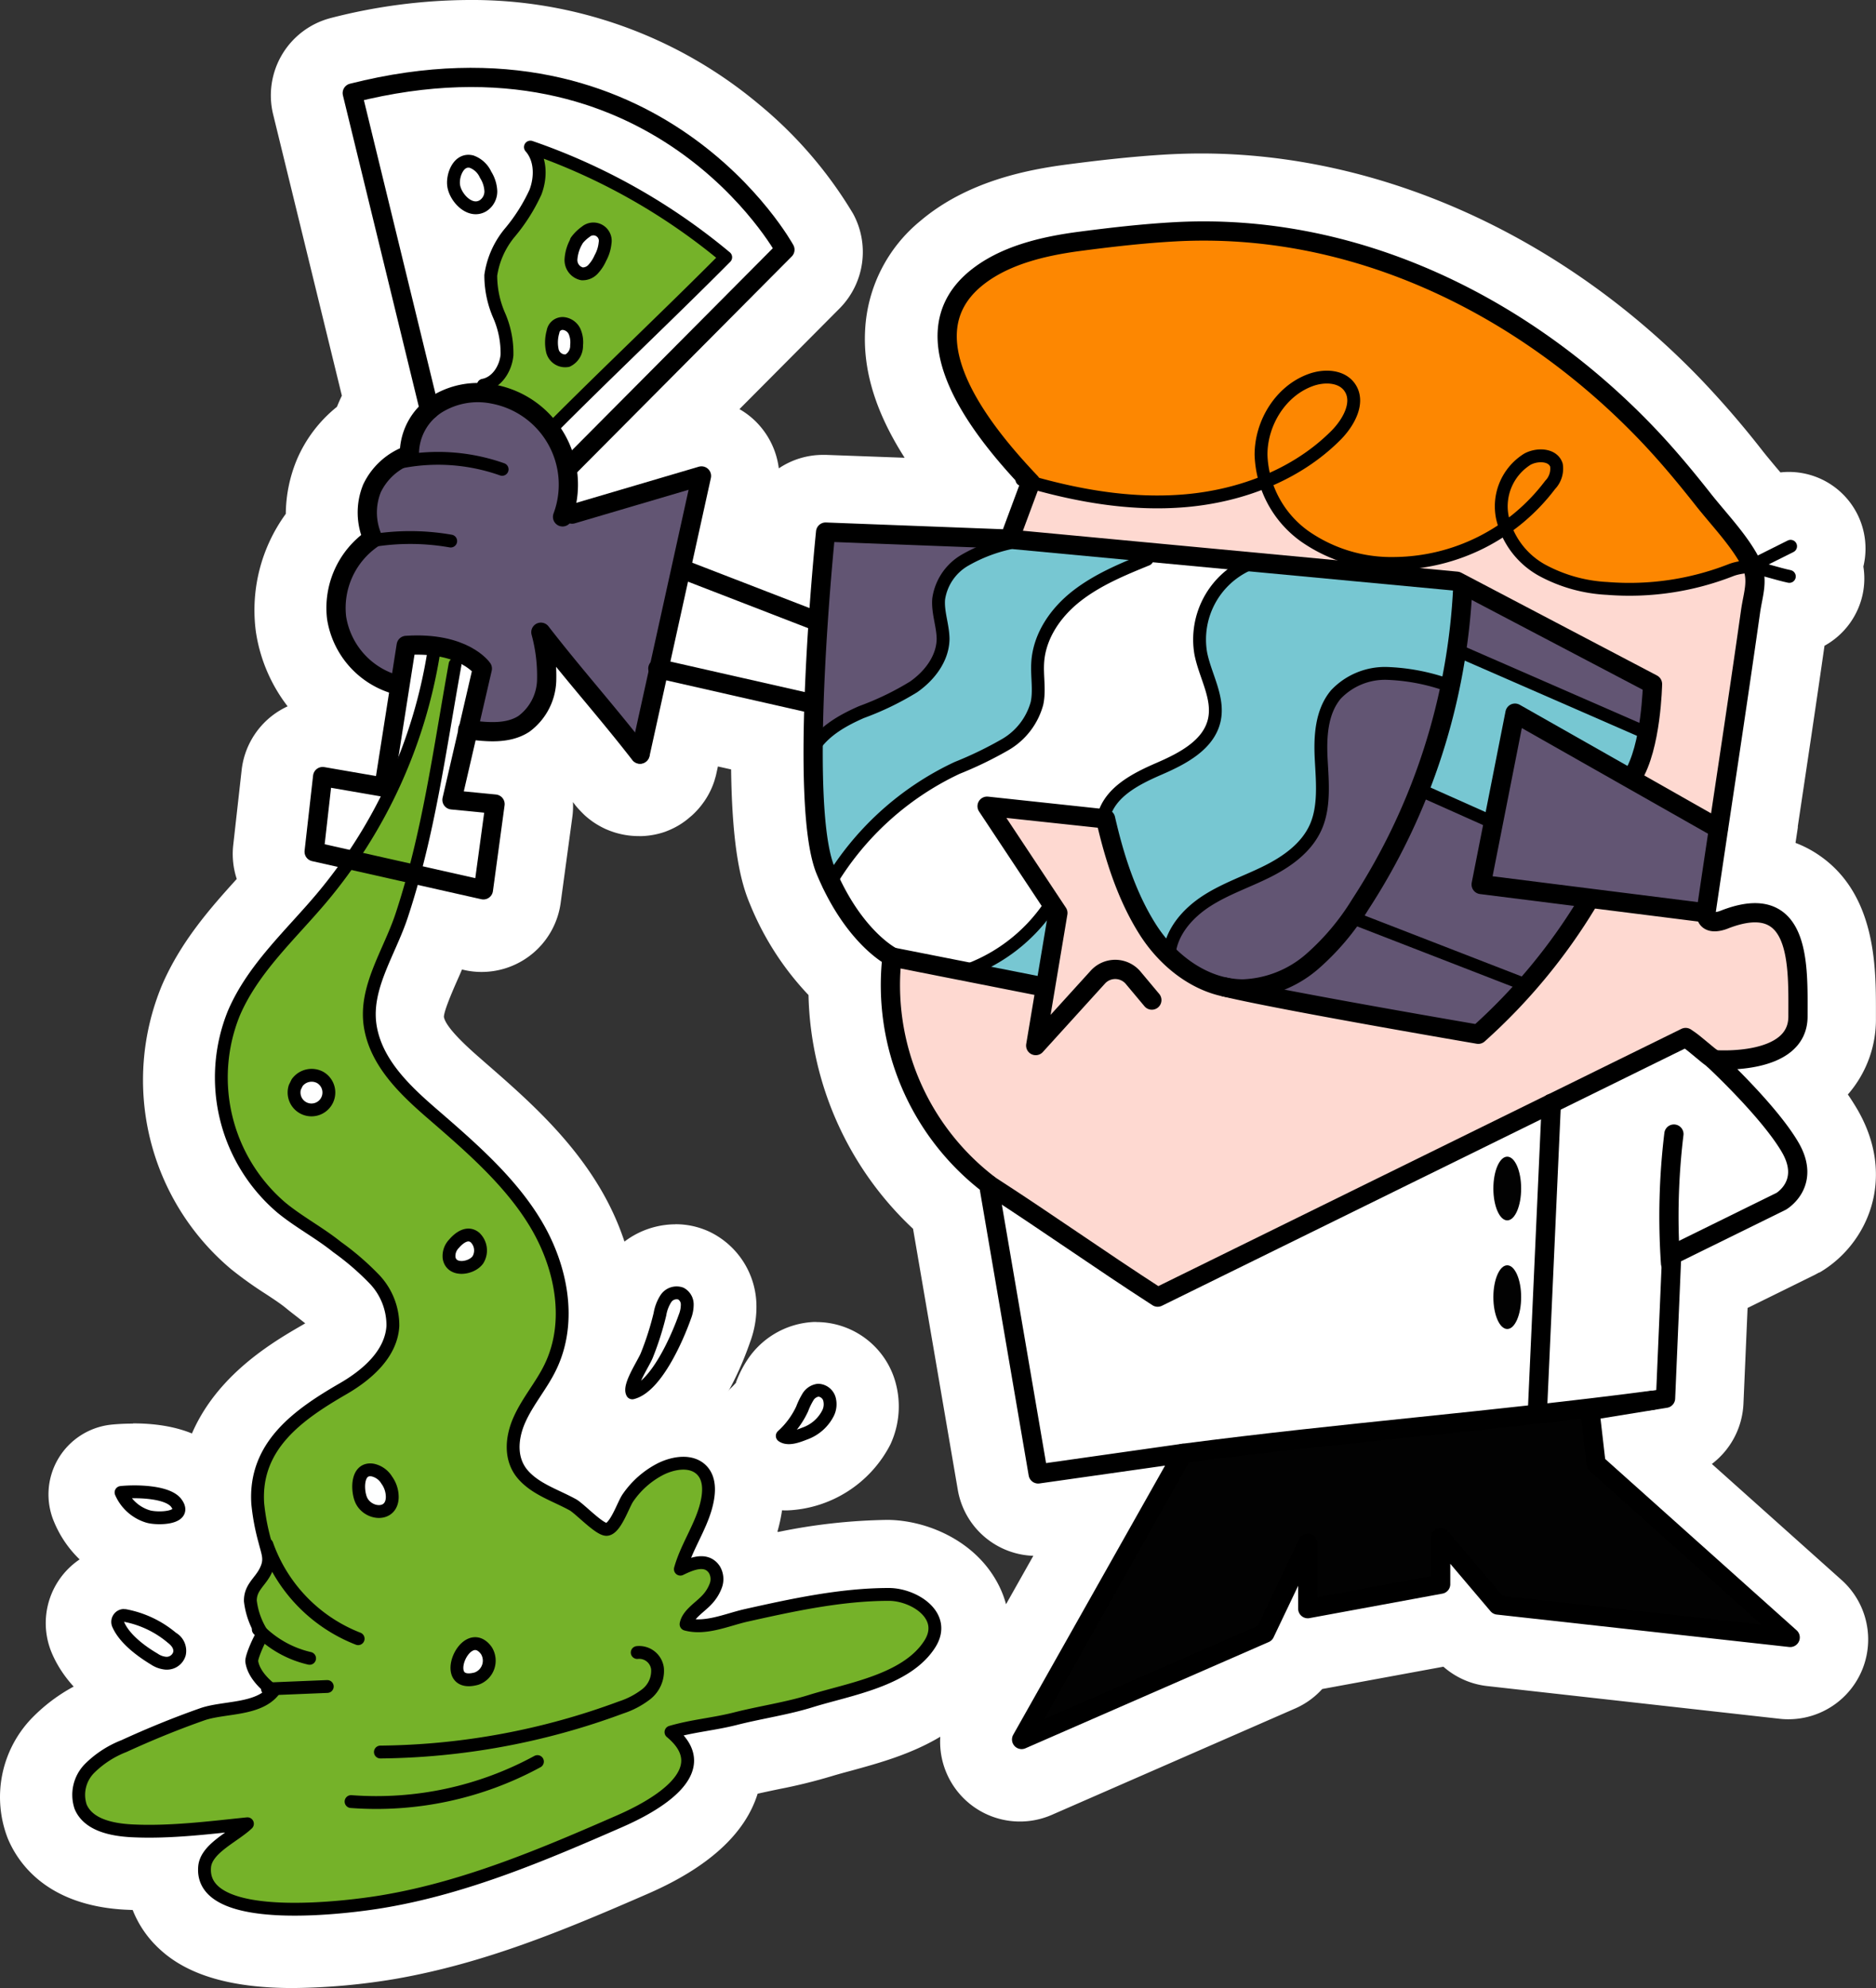 <svg xmlns="http://www.w3.org/2000/svg" viewBox="0 0 267.35 283.29"><rect x="0" y="0" width="267.35" height="283.29" fill="#333333" stroke="none"/><defs><style>.cls-1{fill:#fff;}.cls-2{fill:#75b229;}.cls-3{fill:#fed9d1;}.cls-4{fill:#625573;}.cls-5{fill:#020202;}.cls-6{fill:#fd8701;}.cls-7{fill:#77c7d2;}.cls-8{fill:#fefefe;}.cls-9{fill:#feffff;}.cls-10,.cls-11,.cls-12{fill:none;stroke:#000;stroke-linejoin:round;}.cls-10,.cls-11{stroke-width:2.74px;}.cls-11,.cls-12{stroke-linecap:round;}.cls-12{stroke-width:1.83px;}</style></defs><g id="Layer_10"><path d="M66.63,289.19c-7.39,0-12.48-1.37-15.55-4.18a9.81,9.81,0,0,1-3.25-6.94c-.65,0-1.3,0-2,0-1,0-2,0-2.93-.08-7.92-.44-11.06-4.07-12.31-7A11.22,11.22,0,0,1,33,259.3a19.74,19.74,0,0,1,6.86-4.62c3.93-1.8,7.84-3.39,11.62-4.72a18.78,18.78,0,0,1,3.25-.8c0-.1,0-.2,0-.3a10,10,0,0,1,.82-4.65,12.66,12.66,0,0,1-1.08-4.72A9.87,9.87,0,0,1,56.79,233h0l-.18-.67a36.42,36.42,0,0,1-1.18-6.41c-.8-12.64,9.9-18.83,15-21.8,3-1.75,4.17-3.38,4.21-4.24a3.85,3.85,0,0,0-1.13-2.39,22.17,22.17,0,0,0-3.21-2.8l-1.41-1.11c-1-.82-2.24-1.63-3.43-2.41A52.85,52.85,0,0,1,61,187.89c-9.85-8.07-13.47-23-8.41-34.65,2.45-5.66,6.52-10.16,10.11-14.13.67-.74,1.35-1.49,2-2.25a6.36,6.36,0,0,1-1.61-5l1.2-10.71a6.38,6.38,0,0,1,7.41-5.56l2.38.41.5-3.2a18,18,0,0,1-8.29-12.64,18.33,18.33,0,0,1,4.39-14.41,15.44,15.44,0,0,1,1.1-7.38A14.57,14.57,0,0,1,77.14,72,14.42,14.42,0,0,1,78.93,68L68.66,26a6.39,6.39,0,0,1,4.62-7.69,75.45,75.45,0,0,1,18.4-2.4c34.71,0,50.26,27.55,50.41,27.83A6.4,6.4,0,0,1,141,51.28l-22.9,23,4.68-1.38a6.08,6.08,0,0,1,1.8-.26A6.3,6.3,0,0,1,129,74.38a6.4,6.4,0,0,1,1.88,6l-1.74,7.88,6.37,2.47c.22-2.47.39-4.06.41-4.34a6.36,6.36,0,0,1,6.33-5.71h.25l21.6.79.05-.12c-7.82-8.9-11.3-16.32-10.93-23.21a16.63,16.63,0,0,1,6.11-12c5.61-4.77,13.14-6.22,18.31-6.9,3.84-.51,8.91-1.12,14-1.4,1.47-.09,3-.13,4.44-.13,24.19,0,48.8,11.13,67.52,30.54a128.37,128.37,0,0,1,8.65,10.06c.57.73,1.2,1.47,1.83,2.22.9,1.07,1.84,2.18,2.75,3.37l.36-.19a6.06,6.06,0,0,1,2.64-.62,5.91,5.91,0,0,1,5.61,7.78,4.29,4.29,0,0,1-.19.5,5.84,5.84,0,0,1,.19,3.16,5.93,5.93,0,0,1-5.06,4.64v0c-1.34,9.49-2.79,19.11-4.18,28.41,0,0-.78,5.18-1.09,7.27a11.37,11.37,0,0,1,6.15,1.93c5.91,4,5.93,12.14,5.95,18V156a11.12,11.12,0,0,1-3.59,8.41,13.09,13.09,0,0,1-2.25,1.66,41.38,41.38,0,0,1,3.91,5.4c4,6.95,1.16,13.63-3.59,16.4l-.42.22-12.19,6-.71,16.62a6.4,6.4,0,0,1-5.35,6l-4,.66,25,22.39a6.37,6.37,0,0,1-4.25,11.11c-.23,0-.47,0-.7,0l-41.66-4.67a6.33,6.33,0,0,1-4.15-2.21l-.94-1.11a5.92,5.92,0,0,1-1.2.34l-18.93,3.5a6.34,6.34,0,0,1-1.16.11l-.43,0a6.41,6.41,0,0,1-3.14,3l-34.66,15.14a6.28,6.28,0,0,1-2.55.54,6.37,6.37,0,0,1-5.54-9.5l16.66-29.54-7.9,1.11a6.54,6.54,0,0,1-.89.06,6.36,6.36,0,0,1-6.28-5.29l-6.66-38.89a41.9,41.9,0,0,1-14.51-32.82,34.75,34.75,0,0,1-8.76-12.84c-1.07-2.54-2.42-7.48-2.28-21.2l-10.68-2.42L122.1,120c0,.19-.1.39-.17.58a6.81,6.81,0,0,1-.6,1.34l-.23.34a6.1,6.1,0,0,1-1,1.15l-.25.21a5.46,5.46,0,0,1-.86.56,6.07,6.07,0,0,1-1,.47,6.48,6.48,0,0,1-1.48.31c-.2,0-.4,0-.59,0a6.32,6.32,0,0,1-1.37-.15l-.38-.1a6.18,6.18,0,0,1-.95-.35c-.12-.06-.28-.14-.41-.22a6.66,6.66,0,0,1-.74-.48c-.11-.09-.28-.22-.38-.32s-.33-.31-.48-.47l-.28-.32c-1.64-2.12-3.25-4.1-4.83-6a12.36,12.36,0,0,1-6.48,4.57,7.57,7.57,0,0,1,.61.66,6.42,6.42,0,0,1,1.32,4.81l-1.66,12.22a6.39,6.39,0,0,1-2.68,4.37,6.3,6.3,0,0,1-3.63,1.14,6.1,6.1,0,0,1-1.41-.16l-4.52-1c0,.14-.09.27-.13.4-.61,1.84-1.39,3.61-2.08,5.18-1.36,3.08-2.54,5.75-2.16,7.89.55,3.14,3.68,6.08,7.12,9.06l.25.22c5.62,4.88,11.42,9.92,15.49,16.76,5.14,8.65,6,18.38,2.23,26a37.21,37.21,0,0,1-2.44,4.11A23.49,23.49,0,0,0,104,216a3.33,3.33,0,0,0-.39,1.58,12.73,12.73,0,0,0,3,1.7c.76.36,1.61.76,2.46,1.23.18.09.35.2.51.3a18.35,18.35,0,0,1,6.52-5.51,13.53,13.53,0,0,1,5.88-1.45,9.36,9.36,0,0,1,7,2.91c1.76,1.88,3.52,5.32,1.85,11a23.43,23.43,0,0,1-.8,2.28,8.83,8.83,0,0,1,1.33,1.57,8.27,8.27,0,0,1,1.25,3.31,88.15,88.15,0,0,1,18.66-2.5c3.8,0,8.93,2,11.29,6.23a9.49,9.49,0,0,1-.4,9.83c-3.91,6.25-11.6,8.33-17.21,9.85-1.09.29-2.12.57-3.05.86-2.35.73-4.7,1.22-7,1.69-1.38.28-2.8.57-4.09.9-.79.2-1.58.37-2.33.52,0,.38-.05.73-.09,1.06-.69,4.92-5.1,9.19-13.11,12.7-11.93,5.22-22.78,9.71-34.84,11.82a87.9,87.9,0,0,1-13.85,1.25Z" class="cls-1" transform="translate(-24.88 -10.9)"/><path d="M91.68,20.9a54.08,54.08,0,0,1,46,25.23,1.38,1.38,0,0,1-.23,1.63L106.87,78.54a14.29,14.29,0,0,1-.12,4.33l17.48-5.15a1.28,1.28,0,0,1,.38,0A1.35,1.35,0,0,1,126,79.33L123.29,91.4l16.62,6.43c.44-6,.89-10.38,1-10.9a1.35,1.35,0,0,1,1.35-1.23h.06l25.22.92,2.34-6.3a.92.92,0,0,1-.41-.52c-7.87-8.53-11.56-15.54-11.25-21.37A11.58,11.58,0,0,1,162.53,50c4.6-3.91,11.18-5.16,15.72-5.75,3.75-.5,8.69-1.1,13.66-1.37,1.38-.08,2.77-.12,4.16-.12,22.92,0,46,10.43,63.92,29a126.69,126.69,0,0,1,8.32,9.68c.62.79,1.3,1.59,2,2.41a41.23,41.23,0,0,1,4.81,6.53l4.3-2.15a.88.88,0,0,1,.41-.1.91.91,0,0,1,.82.5.93.93,0,0,1-.41,1.23l-3.53,1.76.42.12c1,.27,1.94.54,2.72.71a.91.91,0,0,1-.19,1.8.62.62,0,0,1-.19,0c-.83-.17-1.85-.45-2.83-.73l-.6-.17a13.12,13.12,0,0,1-.35,3.68c-.1.5-.2,1-.27,1.54-1.36,9.56-2.81,19.27-4.22,28.66q-1.05,7-2.09,14a3,3,0,0,0,.75-.21,13.67,13.67,0,0,1,4.85-1.05,6.44,6.44,0,0,1,3.72,1.07c3.74,2.56,3.75,8.87,3.77,13.93v1.13a6.13,6.13,0,0,1-2,4.72c-2.08,1.95-5.44,2.59-8,2.78,2.62,2.63,6.69,7,8.72,10.46,2.93,5.05.12,8.46-1.78,9.56l-.08.05L264.19,191l-.84,19.58a1.38,1.38,0,0,1-1.15,1.29l-9.48,1.54.66,5.75,27.28,24.42a1.36,1.36,0,0,1-.91,2.38h-.15L238,241.25a1.39,1.39,0,0,1-.9-.48L231.31,234v3a1.37,1.37,0,0,1-1.12,1.35l-18.93,3.49-.25,0a1.36,1.36,0,0,1-.88-.32,1.38,1.38,0,0,1-.49-1.05v-3.28l-3.51,7.36a1.41,1.41,0,0,1-.69.67l-34.66,15.14a1.33,1.33,0,0,1-.55.12,1.37,1.37,0,0,1-1.19-2l21.65-38.37-17.94,2.53h-.19a1.38,1.38,0,0,1-1.35-1.14l-7-40.72a37.1,37.1,0,0,1-14-32.46c-1.79-1.19-6-4.64-9.3-12.45-1.79-4.27-2.08-13.75-1.82-23.25l-19.55-4.43-2.38,10.78s0,0,0,0a1.14,1.14,0,0,1-.16.38l0,0a1,1,0,0,1-.26.29,0,0,0,0,1,0,0h0a1.19,1.19,0,0,1-.16.08,1.12,1.12,0,0,1-.24.13,1.59,1.59,0,0,1-.38.07h-.06a1,1,0,0,1-.3,0h0a1.69,1.69,0,0,1-.24-.08l-.08,0a.62.62,0,0,1-.17-.11l-.08-.06-.14-.14,0,0c-2.4-3.1-4.76-5.92-7-8.66-1.24-1.5-2.51-3-3.8-4.6a16,16,0,0,1,0,2.19,9.3,9.3,0,0,1-3.87,7.09,9.56,9.56,0,0,1-5.26,1.33,22.25,22.25,0,0,1-2.38-.14L90.74,124l4.59.46A1.36,1.36,0,0,1,96.55,126L94.9,138.19a1.39,1.39,0,0,1-1.36,1.19,1.53,1.53,0,0,1-.3,0l-9.08-2c-.44,1.58-.91,3.16-1.43,4.73s-1.23,3.19-1.91,4.73c-1.62,3.67-3.15,7.14-2.5,10.78.84,4.75,4.62,8.37,8.76,12l.26.22c5.31,4.61,10.81,9.38,14.46,15.54,4.28,7.19,5,15.14,2,21.27a33,33,0,0,1-2.13,3.57A26.65,26.65,0,0,0,99.45,214c-.84,1.93-1.47,4.67.37,6.78a13.52,13.52,0,0,0,4.69,3c.73.34,1.47.69,2.19,1.09a12.38,12.38,0,0,1,1.83,1.45,15,15,0,0,0,2.51,1.92,9.41,9.41,0,0,0,1.55-2.61,10,10,0,0,1,.79-1.5,13.66,13.66,0,0,1,5-4.38,8.42,8.42,0,0,1,3.65-.92,4.37,4.37,0,0,1,3.32,1.32c1.27,1.36,1.51,3.46.7,6.24a29.82,29.82,0,0,1-1.84,4.46c-.38.81-.76,1.6-1.08,2.38a5.19,5.19,0,0,1,1.47-.23,3,3,0,0,1,2.61,1.4,3.56,3.56,0,0,1,.31,3.06,6.9,6.9,0,0,1-1.43,2.29,11.5,11.5,0,0,1-1.19,1.12,12,12,0,0,0-1.14,1.08h.39a16.4,16.4,0,0,0,4.45-.88c.68-.2,1.4-.41,2.08-.57,6-1.37,13.46-3,20.61-3.06,2.38,0,5.6,1.29,6.91,3.65a4.46,4.46,0,0,1-.26,4.76c-2.87,4.59-9.19,6.3-14.27,7.67-1.16.31-2.25.61-3.24.92a66.56,66.56,0,0,1-6.49,1.56c-1.43.29-2.91.6-4.31.95s-2.85.62-4.22.85c-1.16.21-2.27.4-3.38.66a5.19,5.19,0,0,1,1.45,4.23c-.53,3.84-5.82,6.91-10.16,8.81C101.68,276.63,91.12,281,79.62,283a83.71,83.71,0,0,1-13,1.17c-4.84,0-9.74-.64-12.18-2.87a4.83,4.83,0,0,1-1.61-4.16c.18-2.08,2-3.54,3.82-4.8a99.67,99.67,0,0,1-10.79.74c-.89,0-1.78,0-2.65-.07-4.29-.24-7-1.58-8-4a6.2,6.2,0,0,1,1.42-6.41,15.29,15.29,0,0,1,5.22-3.4c3.79-1.74,7.56-3.27,11.21-4.56a19.92,19.92,0,0,1,3.71-.77,12.74,12.74,0,0,0,5.2-1.5.9.9,0,0,1-.18-.45,6.91,6.91,0,0,1-2.25-3.82A10.34,10.34,0,0,1,61,244.19L60.8,244a.92.92,0,0,1-.25-.71,9.33,9.33,0,0,1-1.19-3.93A5.1,5.1,0,0,1,60.75,236a9.85,9.85,0,0,0,.78-1.13c.65-1.18.52-1.69.15-3-.07-.24-.14-.51-.21-.79a32.54,32.54,0,0,1-1-5.51c-.56-8.82,6.19-13.48,12.55-17.16,3-1.7,6.5-4.52,6.7-8.3a8.52,8.52,0,0,0-2.34-5.92,25.38,25.38,0,0,0-3.93-3.49l-1.33-1.06c-1.21-1-2.54-1.84-3.82-2.68s-2.8-1.85-4.12-2.92a25.37,25.37,0,0,1-7-28.8c2.12-4.89,5.73-8.89,9.23-12.76,1.13-1.24,2.29-2.53,3.38-3.83s2.08-2.55,3-3.88l-3.7-.83a1.37,1.37,0,0,1-1.06-1.49l1.2-10.71a1.38,1.38,0,0,1,.54-.94,1.37,1.37,0,0,1,.82-.27.86.86,0,0,1,.23,0l7.38,1.27,1.86-11.9a13.12,13.12,0,0,1-8.85-10.45,13.43,13.43,0,0,1,4.86-12,10.44,10.44,0,0,1,.3-7.16,10.24,10.24,0,0,1,5.23-5.16,9.8,9.8,0,0,1,2.72-6L73.51,24.8a1.38,1.38,0,0,1,1-1.65A69.48,69.48,0,0,1,91.68,20.9m0-10a80,80,0,0,0-19.63,2.56A11.39,11.39,0,0,0,63.8,27.18l9.8,40.1c-.25.52-.49,1.06-.7,1.59a19.38,19.38,0,0,0-5.74,7.59,20.5,20.5,0,0,0-1.55,7.66,23.31,23.31,0,0,0-4.27,16.76,22.91,22.91,0,0,0,4.53,10.67,11.54,11.54,0,0,0-2.08,1.24,11.41,11.41,0,0,0-4.47,7.81l-1.2,10.71a11.36,11.36,0,0,0,.5,4.84c-3.77,4.16-7.95,8.89-10.64,15.1a35.19,35.19,0,0,0,9.83,40.5,55.28,55.28,0,0,0,4.95,3.54c1.14.75,2.21,1.45,3,2.12.49.4,1,.79,1.49,1.17l1.13.89-.44.26c-5.54,3.21-18.52,10.71-17.53,26.44a35.2,35.2,0,0,0,.94,5.79,14.23,14.23,0,0,0-2,7.62,16.73,16.73,0,0,0,.78,4.7c-.09.3-.16.6-.23.91l-.15.05c-3.93,1.38-8,3-12.05,4.9a24.42,24.42,0,0,0-8.5,5.82A16.22,16.22,0,0,0,26,272.9c1.47,3.51,5.58,9.5,16.64,10.12l1.15.05a15,15,0,0,0,3.89,5.62c4,3.7,10.24,5.5,18.93,5.5a92.19,92.19,0,0,0,14.72-1.32c12.59-2.21,23.74-6.82,36-12.17,8.54-3.74,13.75-8.51,15.52-14.2,1-.23,2.06-.45,3.11-.67A76.12,76.12,0,0,0,143.4,264c.82-.25,1.81-.52,2.86-.8,3.62-1,8.35-2.26,12.62-4.82a11.37,11.37,0,0,0,15.9,11.13l34.66-15.15a11.33,11.33,0,0,0,3.87-2.78l17.27-3.18a11.34,11.34,0,0,0,6.25,2.76l41.66,4.66a10.64,10.64,0,0,0,1.26.07,11.37,11.37,0,0,0,7.58-19.84l-18.49-16.54a11.42,11.42,0,0,0,4.5-8.58l.59-13.65,9.54-4.7.65-.35.06,0c6.85-4,11.06-13.47,5.4-23.23-.4-.68-.85-1.4-1.36-2.14a16.23,16.23,0,0,0,4-10.87v-1.1c0-6.2,0-16.61-8.13-22.14a15.75,15.75,0,0,0-3.33-1.74l.33-2.19,0-.1v-.09c1.26-8.42,2.57-17.1,3.8-25.71a11,11,0,0,0,5.43-7.29,10.79,10.79,0,0,0,.11-4,10.92,10.92,0,0,0-10.61-13.48,9.82,9.82,0,0,0-1.21.07c-.22-.27-.45-.53-.67-.79-.64-.77-1.25-1.5-1.77-2.15a134.12,134.12,0,0,0-9-10.44c-19.65-20.38-45.57-32.07-71.12-32.07-1.57,0-3.16.05-4.72.13-5.29.3-10.48.93-14.4,1.44-5.8.76-14.28,2.43-20.9,8.05a21.49,21.49,0,0,0-7.86,15.52c-.32,5.81,1.5,11.75,5.63,18.22l-11.18-.41h-.43a11.27,11.27,0,0,0-6.32,1.92,11.41,11.41,0,0,0-3.52-6.9,11.15,11.15,0,0,0-2.09-1.54l14.29-14.37a11.43,11.43,0,0,0,1.91-13.47A60.18,60.18,0,0,0,133,25.73,63.61,63.61,0,0,0,91.68,10.9ZM126.73,122a7.19,7.19,0,0,0,.24-.88l.22-1,1.88.42c.15,11.51,1.46,16.28,2.67,19.15a41.47,41.47,0,0,0,8.36,13A47.07,47.07,0,0,0,155,186l6.37,37.16a11.32,11.32,0,0,0,10.77,9.44l-3.89,6.9a14,14,0,0,0-1.3-3.2c-3.35-6.07-10.26-8.8-15.62-8.82a82.2,82.2,0,0,0-15.59,1.73l-.06-.09c2.39-8.35-.87-13.46-3-15.77A14.32,14.32,0,0,0,122,208.86a18.45,18.45,0,0,0-8.12,2c-.48.25-1,.5-1.42.78.12-.22.23-.44.34-.67,4.49-9.18,3.58-20.68-2.42-30.78-4.48-7.54-10.87-13.09-16.51-18l-.26-.23c-1.54-1.34-5.17-4.49-5.47-6.15,0-.78,1.07-3.32,1.81-5,.25-.56.51-1.15.77-1.76l.3.07a11.14,11.14,0,0,0,2.5.28,11.37,11.37,0,0,0,11.26-9.84l1.66-12.21a11.16,11.16,0,0,0,.09-2.16l.34.45c.19.24.4.48.62.71s.51.53.78.78c.1.09.37.33.73.6a10.15,10.15,0,0,0,1.21.8c.29.17.58.32.88.46a12.4,12.4,0,0,0,1.55.58c.28.08.55.15.83.21a11.29,11.29,0,0,0,2.39.26A8.38,8.38,0,0,0,117,130a11.27,11.27,0,0,0,2.59-.55,12,12,0,0,0,1.8-.82,10.84,10.84,0,0,0,1.47-1l.63-.53a11.4,11.4,0,0,0,1.69-1.92c.15-.2.28-.41.41-.62a11.22,11.22,0,0,0,1.15-2.55Zm-13.4,7.72Z" class="cls-1" transform="translate(-24.88 -10.9)"/><path d="M114.76,215.17A5.48,5.48,0,0,1,110,212.4c-1.91-3.34,0-6.78,1.32-9.29.18-.33.35-.65.45-.86a35.81,35.81,0,0,0,1.6-5.05l0-.11a10.49,10.49,0,0,1,1.81-4.17,7.48,7.48,0,0,1,5.89-3,6.84,6.84,0,0,1,2.92.65,7.21,7.21,0,0,1,4,6.09,9.87,9.87,0,0,1-.63,3.95c-1.32,3.79-5,12.78-11.31,14.37A5.61,5.61,0,0,1,114.76,215.17Z" class="cls-1" transform="translate(-24.88 -10.9)"/><path d="M121.1,194.5a2.28,2.28,0,0,1,1,.22A2.66,2.66,0,0,1,123.5,197a5.47,5.47,0,0,1-.4,2.16c-.36,1.05-3.69,10.31-8.12,11.44a.83.83,0,0,1-.22,0,.93.93,0,0,1-.8-.46c-.6-1.07.15-2.62,1.37-4.86.28-.52.54-1,.65-1.28a42.06,42.06,0,0,0,1.83-5.74l0-.11a6.33,6.33,0,0,1,1-2.47,3,3,0,0,1,2.27-1.19m0-9.13a12.08,12.08,0,0,0-9.52,4.78A15.14,15.14,0,0,0,109,196l0,.11a32.06,32.06,0,0,1-1.35,4.27l-.28.53c-1.55,2.86-4.44,8.18-1.27,13.74a10,10,0,0,0,8.72,5.06,9.86,9.86,0,0,0,2.48-.31c8.1-2.06,12.56-11.72,14.49-17.29a14.31,14.31,0,0,0,.87-5.76,11.8,11.8,0,0,0-6.63-9.91,11.36,11.36,0,0,0-4.87-1.09Z" class="cls-1" transform="translate(-24.88 -10.9)"/><path d="M137,221.61a7,7,0,0,1-4.08-1.27,5.48,5.48,0,0,1-.68-8.38,7.26,7.26,0,0,0,1.66-2.1l.11-.26a11.47,11.47,0,0,1,1.15-2.32,7.34,7.34,0,0,1,5.84-3.4h.24A7.24,7.24,0,0,1,148,208.8a8.29,8.29,0,0,1-.39,6.09,11.28,11.28,0,0,1-6.3,5.74A11.8,11.8,0,0,1,137,221.61Z" class="cls-1" transform="translate(-24.88 -10.9)"/><path d="M141.26,208.44a2.65,2.65,0,0,1,2.41,1.83,3.74,3.74,0,0,1-.23,2.74,6.74,6.74,0,0,1-3.81,3.37A7.48,7.48,0,0,1,137,217a2.39,2.39,0,0,1-1.45-.43.89.89,0,0,1-.38-.67.86.86,0,0,1,.27-.72,11.32,11.32,0,0,0,2.67-3.6c.05-.13.11-.26.16-.4a7,7,0,0,1,.68-1.41,2.87,2.87,0,0,1,2.21-1.37h.08m0-9.12h-.4a12,12,0,0,0-9.47,5.42,15.75,15.75,0,0,0-1.59,3.14l0,.08a8.85,8.85,0,0,1-.7.74,10,10,0,0,0,1.25,15.38,11.54,11.54,0,0,0,6.7,2.09,17.31,17.31,0,0,0,14.74-9.4,12.85,12.85,0,0,0,.55-9.44,11.72,11.72,0,0,0-11.05-8Z" class="cls-1" transform="translate(-24.88 -10.9)"/><path d="M47.41,233a11.94,11.94,0,0,1-3.19-.4A11.6,11.6,0,0,1,36.86,226a5.48,5.48,0,0,1,4.44-7.59h0a25.45,25.45,0,0,1,2.56-.12c4.78,0,8.17,1.21,10.08,3.58a6.45,6.45,0,0,1,.62,7.84C53.18,231.82,50.64,233,47.41,233Z" class="cls-1" transform="translate(-24.88 -10.9)"/><path d="M43.86,222.89c2.11,0,5.25.29,6.53,1.87a2,2,0,0,1,.37,2.46c-.61.91-2.06,1.18-3.35,1.18a7.51,7.51,0,0,1-1.91-.22,7,7,0,0,1-4.44-3.93.88.88,0,0,1,0-.82.92.92,0,0,1,.69-.45s.88-.09,2.06-.09m0-9.13c-1.7,0-3,.14-3.09.15a10,10,0,0,0-8.11,13.91,15.8,15.8,0,0,0,14.75,9.71c4.81,0,8.69-1.87,11-5.26A11,11,0,0,0,57.49,219c-2.82-3.5-7.41-5.27-13.63-5.27Z" class="cls-1" transform="translate(-24.88 -10.9)"/><path d="M48,253.64a8.72,8.72,0,0,1-4.27-1.39c-3.73-2.26-6.13-4.69-7.32-7.43a6.39,6.39,0,0,1,5.86-8.93,6.23,6.23,0,0,1,.74,0,19.87,19.87,0,0,1,9.46,4.3,7.6,7.6,0,0,1,3,7.9,7.33,7.33,0,0,1-7.18,5.52Z" class="cls-1" transform="translate(-24.88 -10.9)"/><path d="M42.31,240.45h.21a15.34,15.34,0,0,1,7.18,3.37A3,3,0,0,1,51.1,247a2.78,2.78,0,0,1-2.75,2h-.12a4.32,4.32,0,0,1-2.09-.73c-2.86-1.73-4.71-3.53-5.5-5.35a1.81,1.81,0,0,1,.2-1.82,1.86,1.86,0,0,1,1.47-.73m0-9.13a10.95,10.95,0,0,0-10,15.32c1.58,3.63,4.56,6.74,9.13,9.51a13.32,13.32,0,0,0,6.48,2.05h.47a11.89,11.89,0,0,0,11.61-9,12.21,12.21,0,0,0-4.64-12.6A23.7,23.7,0,0,0,43.6,231.4a11.17,11.17,0,0,0-1.29-.08Z" class="cls-1" transform="translate(-24.88 -10.9)"/><polygon points="80.98 66.64 111.87 35.58 105.61 27.44 93.13 17.67 78.58 12.2 62.47 12.21 53.32 12.54 50.39 14.03 50.98 16.47 62.79 62.47 60.36 88.56 57.99 94.5 54.04 111.53 46.58 111.36 44.77 121.37 49.9 122.63 67.83 126.56 70.25 115.01 64.01 113.88 66.67 103.97 72.42 103.5 77.47 89.15 80.98 66.64" class="cls-1"/><path d="M103.45,72.67l24.29-25.56-9.2-6.62L105,33.57l-4.06-1L101.8,36l-1.28,3.76-2.6,3.79-2,3.2-1,3.39L95.43,54l1.65,5.62-.45,3.65L93.9,65.76l-7.21,38.13-2.31,9.93-2.62,7.74-3.71,6.83-5.22,7.87-6.07,7.81-4.67,4.79-3.86,6.41-1.53,5.31s.83,11.17.91,11.4,1.89,4.41,1.89,4.41L66,183.78l6.67,4.61,6.62,6.16,1.58,3.92-.35,3.23-2.14,3.55-2.7,2.36-9.53,5.7s-3.81,6.5-3.9,6.8-.65,3.77-.65,3.77l.28,3.29,1.09,5.52-.73,2.9L61,237.26l-.34,2.88,1,3v1.26l-.45,3,.45,2.52L63,251.57l-1.28,1.87-3.78.94-2.85.46-6.54,2.31-6.39,2.76-3.76,2L36.83,264l-.3,2.12.63,2.52.66,1.62,3.9,1.39,6.38-.42L58.39,271,57,273.09l-3.21,2.33.19,2,1.4,2.94L60.26,283l9.16.21,16.2-2.62,13.61-4.35,19.4-7.83,3.94-5.17-.28-4.4-1.38-1.05,12.67-2.83L149,250.79l8.17-5.32.93-3.3-2-2.51-6-2L131,241l-7,1.38-1.14-.65,2.76-2.81,1.36-2.36-1.36-2.45-2.67-.08-1.3-.09,4.08-9.47-1-3.5-2.23-1.47-2.31.65-2.3.82-3,2.39-1.51,3-1.89,2.26-1.7-.81-5.19-3.65-4.94-3.16-1.3-1.86-.29-3.25,1.2-3.39,4.83-8.75.82-4.38-.56-4.64-1.7-7.68-6.41-9.26-6.89-5.92-4.22-4.22L80.83,164,79,160.69l-1.54-4.62,1.5-7,2.15-5.33,2.11-3.56,2.11-8.38,1.86-9.55,2.43-16.09.65-3.36,4.62-12.74,5.84-14.35Z" class="cls-2" transform="translate(-24.88 -10.9)"/><path d="M205.56,199.1,246,177.22l21.18-13.1,5.49-2.27,7.43-3,1-9.56-2-6.29-1.87-2h-9.26l7.12-49.71L232.43,68.45l-40-5.14-18.14,8.85-2.76,7.78L152,137.7v13.61l1.46,10.83s3.23,7.27,3.58,7.84,7,8.31,7,8.31L180.8,195.1s25.87,5.77,24.73,5.17" class="cls-3" transform="translate(-24.88 -10.9)"/><polygon points="185.22 81.24 162.75 78.59 139.76 90.05 127.08 107.44 117.01 121.15 119.85 128.62 125.3 135.87 128.52 136.36 140.85 138.38 147.6 136.36 150.25 129.29 141.3 115.84 167.58 117.95 173.94 118.31 187.09 93.74 185.22 81.24" class="cls-1"/><polyline points="145.63 76.3 117.58 75.86 115.26 109.47 143.79 91.26 145.63 76.77" class="cls-4"/><polygon points="244.86 118.05 232.31 110.93 234.84 97.08 209.03 83.52 196.18 89.06 176.75 105.68 169.01 121.09 164.07 128.62 166.68 135.56 168.78 138.85 188.74 143.49 210.68 147.38 226.23 130.07 227 128.62 243.06 130.07 244.86 118.05" class="cls-4"/><path d="M165.73,179.67l24.13,16.07,75.24-37s9,8.21,9.28,8.53,5.6,7.15,5.6,7.15l1,2.83-1.81,4.49-8.65,4.38-5.64,2.77-1.82.9L261.55,209l.13,1.41-88.89,10.48Z" class="cls-1" transform="translate(-24.88 -10.9)"/><ellipse cx="214.8" cy="169.36" class="cls-5" rx="1.98" ry="4.54"/><ellipse cx="214.8" cy="184.84" class="cls-5" rx="1.98" ry="4.54"/><path d="M192.54,218c-.16.15-21,40.3-21,40.3l33.58-14.67,5.73-11.2.38,7.7,18.16-3.35.78-6.84,8.15,9.61,40.74,4.56-26.76-24.66-.87-7.57Z" class="cls-5" transform="translate(-24.88 -10.9)"/><polygon points="250.18 80.36 244.86 82.14 231.65 83.98 224.45 83.14 216.61 78.71 214.51 75.28 209.11 78.21 200.4 80.23 196.04 80.44 188.95 77.84 183.6 74.3 180.9 70.19 180.32 68.65 174.57 70.47 166.63 71.5 158.38 71.11 148.92 69.26 145.63 68.34 140.44 61.26 136.13 53.75 134.89 46.07 136.57 41.12 142.33 37.51 152.41 34.59 164.59 33.22 188.7 34.89 202.79 39.49 219.49 48.79 231.9 57.73 244.86 73.82 250.18 80.36" class="cls-6"/><path d="M257.89,120.91c.21-.41,1.83-6,1.83-6l-26.37-11-6.18,19.5,10.52,4.7,3.22-15.38Z" class="cls-7" transform="translate(-24.88 -10.9)"/><path d="M233.35,94.42l-.47,11-1.45,3.88-3.54-1.7-6.07-.69-4.41,1.24-3.87,3.61-.41,6.29s.19,6.63.14,7.07-1.12,4.16-1.12,4.16l-2.85,3.41L203.55,136l-7.06,3.53-4,4.29-.9,2.65-1.29-.67-6.85-16.54-1.22-2.06,1.22-2.41,6.21-4.14,6.11-3.52,2.71-3.3-.76-4.39L196,104l0-3.93s1.93-4.69,2-4.8,3.93-3.92,3.93-3.92Z" class="cls-7" transform="translate(-24.88 -10.9)"/><path d="M163.82,149.28c0,.32,4.25-2,4.25-2l4.64-5,2.41-2.07L175,142l-1.67,6.53-.3,2.77Z" class="cls-7" transform="translate(-24.88 -10.9)"/><polygon points="118.09 125.26 121.34 121.38 129.18 113.76 138.12 108.68 144.16 105.5 147.11 102.15 147.97 97.42 148.42 91.81 152.08 86.93 157.31 82.47 163.01 79.71 162.75 78.59 142.28 76.77 138.94 79.02 135.86 81.11 134.02 83.98 133.71 88.14 134.3 91.81 133.25 95.27 130.75 97.77 126.49 99.88 119.41 103.19 116.51 105.66 115.26 109.47 116.08 117.6 118.09 125.26" class="cls-7"/><polygon points="115.26 101.01 93.75 96.04 97.59 81.24 115.26 88.08 115.26 101.01" class="cls-1"/><polygon points="99.97 67.82 90.75 106.81 77.95 91.13 77.64 98.74 76.54 102.92 68.89 104.21 66.67 103.97 68.75 95.27 61.82 92.99 56.89 91.92 56.89 97.77 52.93 95.93 49.1 92.99 47.95 88.05 49.6 80.44 53.06 76.61 52.34 73.23 53.38 68.86 56.89 65.88 58.84 61.83 62.88 57.23 69.91 54.52 73.96 57.46 76.67 59.94 79.73 62.88 80.39 66.86 80.39 71.56 80.98 73.86 99.97 67.82" class="cls-4"/><path d="M107.29,45.76a7.76,7.76,0,0,0-1.08,1.79,2.6,2.6,0,0,0,0,2,1.59,1.59,0,0,0,1.72.9,2.39,2.39,0,0,0,1.26-1.07,15.3,15.3,0,0,0,1.43-2.6,3.94,3.94,0,0,0,.39-1.54,1.62,1.62,0,0,0-.67-1.37,1.68,1.68,0,0,0-1.74.1,4.88,4.88,0,0,0-1.28,1.32" class="cls-1" transform="translate(-24.88 -10.9)"/><path d="M92.93,41a2.57,2.57,0,0,0,1.49-2.24,4.37,4.37,0,0,0-.83-2.66c-1.28-1.91-4.76-2.59-4.74.42C88.86,38.47,90.38,42,92.93,41Z" class="cls-1" transform="translate(-24.88 -10.9)"/><path d="M103.61,58.29a4.63,4.63,0,0,0,0,2.25,1.58,1.58,0,0,0,1.72,1.15c.8-.2,1.14-1.16,1.21-2a3.43,3.43,0,0,0-.17-1.65,1.61,1.61,0,0,0-1.23-1,1.06,1.06,0,0,0-1.19.91" class="cls-1" transform="translate(-24.88 -10.9)"/><path d="M67.56,165.52a1.88,1.88,0,0,0-.1,2.42,2.19,2.19,0,0,0,2.4.64,2.35,2.35,0,1,0-3.1-2.58" class="cls-8" transform="translate(-24.88 -10.9)"/><path d="M90.65,187.28a5.47,5.47,0,0,0-1.63,2.2,1.91,1.91,0,0,0,.88,2.35,2.28,2.28,0,0,0,2.26-.74,3.37,3.37,0,0,0,1.07-2,1.94,1.94,0,0,0-1-1.95,1.41,1.41,0,0,0-1.91.74" class="cls-1" transform="translate(-24.88 -10.9)"/><path d="M77.81,225.27a1.66,1.66,0,0,0,2,.28,1.83,1.83,0,0,0,.39-1.75,7,7,0,0,0-1-2.47,3,3,0,0,0-1-1,1.39,1.39,0,0,0-1.38,0C75.6,221.11,76.88,224.49,77.81,225.27Z" class="cls-9" transform="translate(-24.88 -10.9)"/><path d="M91.92,245.47a6.72,6.72,0,0,1-1.58,2,2,2,0,0,0-.42,2.34,1.67,1.67,0,0,0,1.48.52A3,3,0,0,0,94,247.49a2.08,2.08,0,0,0-.86-1.8,1.35,1.35,0,0,0-1.84.33" class="cls-1" transform="translate(-24.88 -10.9)"/><path d="M115,209.41a17.54,17.54,0,0,0,7.3-10.46,5.26,5.26,0,0,0,.17-1.93,2.19,2.19,0,0,0-1-1.61c-2.46-1.43-2.79,4.05-3.16,5.3A58.23,58.23,0,0,1,115,209.41Z" class="cls-1" transform="translate(-24.88 -10.9)"/><path d="M137,214.93c-.26.4-.49,1-.13,1.3a1,1,0,0,0,.78.1,7.67,7.67,0,0,0,5.19-3.63c.86-1.49.36-4.39-1.89-3.36C139.33,210.1,138,213.47,137,214.93Z" class="cls-1" transform="translate(-24.88 -10.9)"/><path d="M47.64,223.91a4,4,0,0,1,1.83.16,1.36,1.36,0,0,1,.89,1.45c-.17.75-1.08,1-1.84,1.16a8.84,8.84,0,0,1-3.58.14c-.71-.17-2.88-1.36-2.27-2.4C43.07,223.76,46.84,224,47.64,223.91Z" class="cls-1" transform="translate(-24.88 -10.9)"/><path d="M48.24,243.11a4.9,4.9,0,0,1,1.81,1.33,1.71,1.71,0,0,1-1.44,2.9,5.41,5.41,0,0,1-1.85-.46c-1.46-.55-5.93-2.34-4.88-4.59S46.91,242.44,48.24,243.11Z" class="cls-1" transform="translate(-24.88 -10.9)"/><path d="M152,147.25a35.79,35.79,0,0,0,13.77,32.42l7.06,41.26L193.47,218l-23,40.77,34.67-15.14,6.11-12.82v9.32l18.94-3.49V230l8.15,9.61L280,244.23l-27.67-24.76-.87-7.57,10.78-1.75.87-20.39,15.61-7.68s4.3-2.5,1.28-7.69-10.89-12.49-10.89-12.49,12,1,12-6.15.53-18.07-10.42-13.84c0,0-2.69,1.19-2.69-.94,2.11-14.31,4.32-28.6,6.35-42.92.36-2.59,1.26-4.67-.07-7.17-1.66-3.13-4.56-6.11-6.75-8.9-2.61-3.31-5.31-6.54-8.23-9.57-17.47-18.11-41.51-29.89-67-28.48-4.52.25-9.05.77-13.55,1.36-5.17.68-10.94,2-15,5.44-10,8.5,1.72,22.29,8,28.92l-3,8.07-26.21-1s-4,38.63,0,48.23S152,147.25,152,147.25Z" class="cls-10" transform="translate(-24.88 -10.9)"/><line x1="116.51" x2="97.59" y1="88.56" y2="81.24" class="cls-11"/><line x1="115.78" x2="93.75" y1="100.27" y2="95.27" class="cls-11"/><polyline points="91.23 107.44 99.97 67.82 81.53 73.26" class="cls-11"/><path d="M105.05,84.55A13.12,13.12,0,0,0,95.2,67.07a11.12,11.12,0,0,0-8.15,1.48,8.42,8.42,0,0,0-3.83,7.17,9.28,9.28,0,0,0-5.33,4.78A9.16,9.16,0,0,0,78,87.62a12,12,0,0,0-5.15,11.32,11.8,11.8,0,0,0,8,9.38" class="cls-11" transform="translate(-24.88 -10.9)"/><path d="M91.54,114.87c2.73.36,5.72.66,8-.82a8,8,0,0,0,3.24-6.06,23.68,23.68,0,0,0-.82-7c4.82,6.22,9.29,11.16,14.12,17.38" class="cls-11" transform="translate(-24.88 -10.9)"/><path d="M105.86,77.54l30.88-31.06S118.5,13.16,75.08,24.16l11,45.12" class="cls-11" transform="translate(-24.88 -10.9)"/><path d="M82.77,102.87l-3.17,20.2-8.74-1.51-1.21,10.71,24.12,5.43,1.66-12.22-6.14-.6,4.33-18.71S91,102.32,82.77,102.87Z" class="cls-11" transform="translate(-24.88 -10.9)"/><path d="M168.66,87.72l63.82,6,27.9,14.65s-.15,9-2.87,13.24" class="cls-11" transform="translate(-24.88 -10.9)"/><polyline points="244.86 118.05 215.9 101.62 211.08 126.04 243.06 130.07" class="cls-11"/><line x1="127.08" x2="147.6" y1="136.36" y2="140.41" class="cls-11"/><path d="M233.35,94.42a90.66,90.66,0,0,1-14.6,45.33,35.28,35.28,0,0,1-6.9,8.19,15.94,15.94,0,0,1-9.8,3.88c-5.59,0-10.62-3.77-13.61-8.49s-4.76-10.3-6-15.74l-16.89-1.81L175.64,141l-3.16,18.89,8.88-9.78a3.34,3.34,0,0,1,5,.11l2.67,3.19" class="cls-11" transform="translate(-24.88 -10.9)"/><path d="M251.1,139.52a82.15,82.15,0,0,1-15.55,18.76s-28-4.78-36.11-6.73" class="cls-11" transform="translate(-24.88 -10.9)"/><line x1="233.69" x2="208.47" y1="104.03" y2="93.02" class="cls-12"/><line x1="202.29" x2="212.82" y1="112.52" y2="117.22" class="cls-12"/><line x1="217.59" x2="192.62" y1="140.41" y2="130.72" class="cls-12"/><path d="M191.51,146.77c.34-3.16,2.68-5.78,5.35-7.5s5.72-2.74,8.57-4.16,5.6-3.38,6.92-6.27,1-6.4.82-9.66,0-6.83,2.09-9.32a9.64,9.64,0,0,1,7.31-3,28.91,28.91,0,0,1,8,1.44" class="cls-12" transform="translate(-24.88 -10.9)"/><path d="M202.72,91.34A11.74,11.74,0,0,0,196,104c.63,3.22,2.64,6.32,1.93,9.52-.79,3.52-4.49,5.46-7.81,6.9s-7,3.28-7.95,6.78" class="cls-12" transform="translate(-24.88 -10.9)"/><path d="M188.34,90.61c-3.48,1.42-7,2.87-10,5.2s-5.31,5.67-5.57,9.42c-.14,2,.3,4-.11,5.9a9.77,9.77,0,0,1-4.53,5.88,54.19,54.19,0,0,1-6.86,3.32A41.75,41.75,0,0,0,143,137" class="cls-12" transform="translate(-24.88 -10.9)"/><path d="M141,117.12c1.61-2.25,4.13-3.64,6.65-4.75a41.07,41.07,0,0,0,7.43-3.59c2.26-1.58,4.13-4,4.2-6.77,0-1.94-.79-3.83-.63-5.75a7.65,7.65,0,0,1,3.67-5.49,22.44,22.44,0,0,1,6.34-2.48" class="cls-12" transform="translate(-24.88 -10.9)"/><path d="M76.62,88.18A33.42,33.42,0,0,1,89.11,88" class="cls-12" transform="translate(-24.88 -10.9)"/><path d="M81.76,76.78a27.37,27.37,0,0,1,14.68,1" class="cls-12" transform="translate(-24.88 -10.9)"/><path d="M93.76,65.79c1.92-.36,3.18-2.34,3.37-4.28A13.4,13.4,0,0,0,96,55.82a14.29,14.29,0,0,1-1.18-5.69A12.27,12.27,0,0,1,97.58,44a25.4,25.4,0,0,0,3.61-5.72c.81-2.12.78-4.73-.72-6.42a88.28,88.28,0,0,1,27.83,15.7c-8,8.06-17,16.53-25,24.59" class="cls-12" transform="translate(-24.88 -10.9)"/><path d="M103.7,58.14a5.48,5.48,0,0,0-.09,2.78,1.87,1.87,0,0,0,2.14,1.37,2.34,2.34,0,0,0,1.3-2.18,3.85,3.85,0,0,0-.3-2A2,2,0,0,0,105.18,57a1.39,1.39,0,0,0-1.48,1.1" class="cls-12" transform="translate(-24.88 -10.9)"/><path d="M107.09,45.19a5.93,5.93,0,0,0-.84,2.67,2,2,0,0,0,1.57,2.06,2,2,0,0,0,1.62-.7,5.72,5.72,0,0,0,1-1.55,5.56,5.56,0,0,0,.67-2.15,1.69,1.69,0,0,0-2.76-1.59A5.74,5.74,0,0,0,107,45.26" class="cls-12" transform="translate(-24.88 -10.9)"/><path d="M94.08,35.79a3.5,3.5,0,0,0-2-1.86c-1.87-.46-2.75,2-2.55,3.4.23,1.71,2.31,4,4.18,2.89a2.42,2.42,0,0,0,1.12-2.08A4.8,4.8,0,0,0,94.08,35.79Z" class="cls-12" transform="translate(-24.88 -10.9)"/><path d="M280.06,88.74l-5.72,2.86c1.61.34,3.93,1.1,5.54,1.44" class="cls-12" transform="translate(-24.88 -10.9)"/><path d="M170.51,79.24c7.59,2.27,15.55,3.71,23.44,3s15.76-3.71,21.34-9.33c1.82-1.84,3.42-4.75,1.91-6.85-1.18-1.64-3.65-1.7-5.55-1-4.27,1.55-7.07,6.12-7.06,10.66a14.88,14.88,0,0,0,6.2,11.58,21.55,21.55,0,0,0,12.81,3.89A28.12,28.12,0,0,0,245.79,80a3.33,3.33,0,0,0,.9-2.82c-.49-1.54-2.73-1.62-4.15-.84A7.92,7.92,0,0,0,239,84.7a11.51,11.51,0,0,0,5.69,7.48,21.72,21.72,0,0,0,9.25,2.57,39.64,39.64,0,0,0,17.55-2.58c1.37-.54,2.24-.36,3.61-.91" class="cls-12" transform="translate(-24.88 -10.9)"/><path d="M165.73,179.67c8.49,5.48,15.63,10.58,24.13,16.07l75.24-37c1.69,1.1,2.72,2.3,4.41,3.4" class="cls-11" transform="translate(-24.88 -10.9)"/><path d="M263.43,172.5a97.75,97.75,0,0,0-.48,18.42" class="cls-11" transform="translate(-24.88 -10.9)"/><path d="M193.47,218c23-3,43.92-4.56,66.92-7.57" class="cls-11" transform="translate(-24.88 -10.9)"/><line x1="221.08" x2="219.08" y1="157.23" y2="201.53" class="cls-11"/><path d="M163,149.08a24.26,24.26,0,0,0,11.32-8.89" class="cls-12" transform="translate(-24.88 -10.9)"/><path d="M70.52,164.44a2.56,2.56,0,0,0-3.29.73l-.33.67a2.48,2.48,0,1,0,3.62-1.4Z" class="cls-12" transform="translate(-24.88 -10.9)"/><path d="M92.57,187.24c-1.08-.88-2.28.06-3,.9a2.5,2.5,0,0,0-.69,2c.34,2,3.21,1.54,4.1.29A2.55,2.55,0,0,0,92.57,187.24Z" class="cls-12" transform="translate(-24.88 -10.9)"/><path d="M80,221.82A3.11,3.11,0,0,0,78,220.38c-2.27-.38-2.25,2.75-1.69,4.16.86,2.17,4.39,2.58,4.47-.26A4.11,4.11,0,0,0,80,221.82Z" class="cls-12" transform="translate(-24.88 -10.9)"/><path d="M94.19,246.1c-2.92-4-7,5.52-1.41,4A2.71,2.71,0,0,0,94.19,246.1Z" class="cls-12" transform="translate(-24.88 -10.9)"/><path d="M118.93,198.17a5.87,5.87,0,0,1,.86-2.24,1.83,1.83,0,0,1,2.12-.7,1.76,1.76,0,0,1,.91,1.5,4.68,4.68,0,0,1-.34,1.8c-1.06,3-4.09,10-7.49,10.85-.56-1,1.6-4.18,2.07-5.35A42.5,42.5,0,0,0,118.93,198.17Z" class="cls-12" transform="translate(-24.88 -10.9)"/><path d="M139.2,211.66A10,10,0,0,1,140,210a2,2,0,0,1,1.48-1,1.73,1.73,0,0,1,1.59,1.21,2.87,2.87,0,0,1-.19,2.07,5.94,5.94,0,0,1-3.32,2.9c-.93.36-2.35.93-3.2.33A12,12,0,0,0,139.2,211.66Z" class="cls-12" transform="translate(-24.88 -10.9)"/><path d="M42.13,223.57A6.11,6.11,0,0,0,46,227c1.38.4,5.76.3,3.94-2C48.58,223.37,44,223.37,42.13,223.57Z" class="cls-12" transform="translate(-24.88 -10.9)"/><path d="M42.54,242a13.63,13.63,0,0,1,6.27,3c.43.33.88.81.75,1.33a1,1,0,0,1-1,.66h0a2.5,2.5,0,0,1-1.22-.46c-1.72-1-4-2.68-4.78-4.52m0-1.83a1.8,1.8,0,0,0-1.46.74,1.83,1.83,0,0,0-.21,1.82c.79,1.81,2.64,3.61,5.5,5.35a4.47,4.47,0,0,0,2.1.73h.11a2.77,2.77,0,0,0,2.75-2.05,3,3,0,0,0-1.4-3.21,15.44,15.44,0,0,0-7.17-3.36l-.22,0Z" transform="translate(-24.88 -10.9)"/><path d="M86.69,103.89a72,72,0,0,1-16,35c-4.44,5.27-9.73,10-12.47,16.36A24.38,24.38,0,0,0,65,183c2.5,2.05,5.4,3.57,7.92,5.6a38.13,38.13,0,0,1,5.39,4.66,9.55,9.55,0,0,1,2.56,6.57c-.22,4-3.68,7-7.16,9-6.31,3.66-12.62,8.08-12.1,16.31a31.46,31.46,0,0,0,1,5.35c.49,1.94.95,2.73,0,4.49-.81,1.46-2.08,2.22-2.05,4.06a11,11,0,0,0,1.8,4.84c-.15-.27-1.7,3.11-1.6,3.78.25,1.73,1.76,3.22,3.09,4.22-2.24,2.75-7.11,2.23-10.17,3.31-3.78,1.33-7.49,2.85-11.13,4.52a14.32,14.32,0,0,0-4.91,3.19,5.35,5.35,0,0,0-1.27,5.45c1.08,2.58,4.38,3.27,7.18,3.43,5.54.3,11.47-.48,16.59-1-1.94,1.84-5.88,3.5-6.1,6.15-.74,8.65,21.06,5.7,25.71,4.88,11.66-2,22.69-6.69,33.48-11.41,4.8-2.1,14-7.11,7.27-12.68,3.07-.9,6.07-1.12,9.18-1.91,3.52-.9,7.28-1.43,10.75-2.51,5.45-1.7,13.72-2.94,17-8.2,2.47-4-2.33-7-5.88-7-6.81,0-13.78,1.52-20.4,3-2.69.62-5.72,2-8.5,1.25.26-1.42,2-2.41,3-3.51a5.91,5.91,0,0,0,1.24-2,2.66,2.66,0,0,0-.2-2.27c-1.18-1.78-3.38-.78-4.85-.07.83-3,2.7-5.68,3.58-8.69.52-1.81.79-4-.49-5.37-1.45-1.54-4-1.15-5.9-.21a12.64,12.64,0,0,0-4.65,4.09c-.66.92-1.75,4.34-3,4.51-1,.14-3.86-2.94-4.86-3.5-2.45-1.35-5.29-2.2-7.12-4.31s-1.69-5.09-.52-7.75,3.13-4.89,4.4-7.49c3.2-6.53,1.58-14.39-2-20.41s-9.15-10.87-14.54-15.54c-4-3.44-8.14-7.32-9.06-12.49-1-5.54,2.68-10.62,4.45-16,3.82-11.57,5.32-23.1,7.6-35.76" class="cls-12" transform="translate(-24.88 -10.9)"/><path d="M62.92,231a22.41,22.41,0,0,0,13,13.41" class="cls-12" transform="translate(-24.88 -10.9)"/><path d="M79.09,260.56a101.18,101.18,0,0,0,34.29-6.35A11.84,11.84,0,0,0,117,252.3a4.22,4.22,0,0,0,1.58-3.64,2.63,2.63,0,0,0-2.89-2.28" class="cls-12" transform="translate(-24.88 -10.9)"/><path d="M74.91,267.62a48.06,48.06,0,0,0,26.56-5.7" class="cls-12" transform="translate(-24.88 -10.9)"/><path d="M61.69,243.09A14.8,14.8,0,0,0,69,247.21" class="cls-12" transform="translate(-24.88 -10.9)"/><path d="M63,251.57l8.52-.35" class="cls-12" transform="translate(-24.88 -10.9)"/></g></svg>